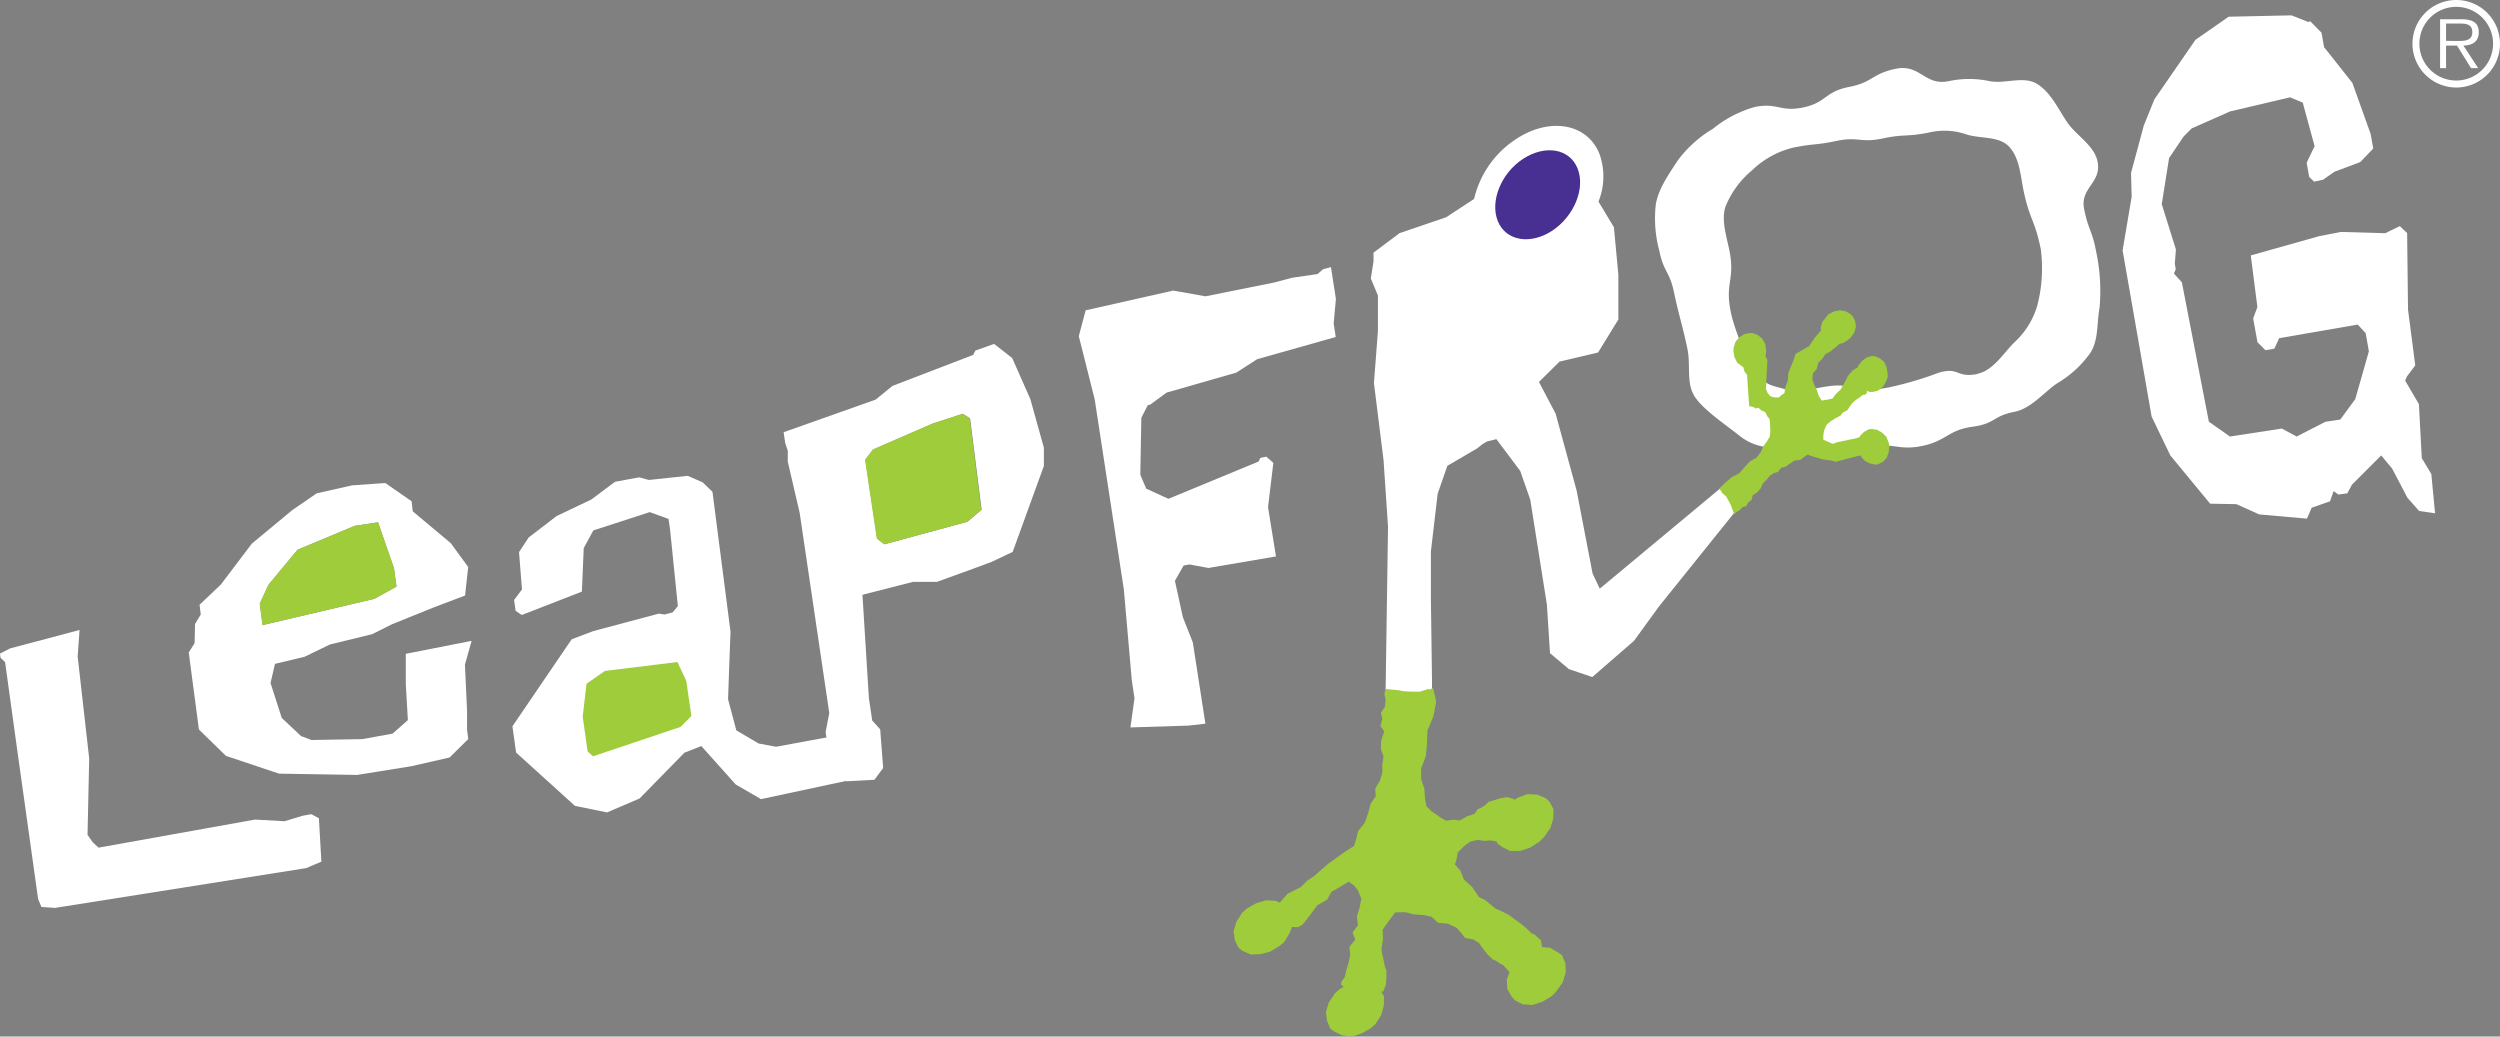 <svg xmlns="http://www.w3.org/2000/svg" viewBox="0 0 314.19 130.27"><rect x="0" y="0" width="314.19" height="130.27" fill="#808080" stroke="none"/><defs><style>.cls-1{fill:#fff;}.cls-2{fill:#482f92;}.cls-3{fill:#9ecc3b;}</style></defs><g id="Layer_2" data-name="Layer 2"><g id="Layer_1-2" data-name="Layer 1"><path class="cls-1" d="M290.35,2.68l1.41,1.43.32,1.81,3.56,4.5,2.29,6.41.33,1.83-1.63,1.71-3.26,1.22-1.42,1-1.12.24-.62-.59-.32-1.79,1-2.08-1.49-5.47-1.59-.67L280.27,14l-4.83,2.14-1,1-1.84,2.73-.92,5.79,1.78,5.69-.14,1.81.12.68-.23.54,1,1.1L277.6,53l2.65,1.86,6.52-1,1.86,1,3.61-1.85,1.88-.29L296,50.16l1.71-6-.4-2.29-1-1.08-9.87,1.71-.61,1.32-1.12.19-1-1-.54-3,.53-1.41-.83-6.5,8.59-2.42,2.74-.53,5.56.16,1.84-.89.92.87.11,9.63.91,7L302.5,47.3l-.23.54L304,50.79l.36,6.79,1.2,2,.47,4.93-2-.29-1.46-1.64-1.93-3.68-1.38-1.66-3.67,3.67L295,62l-1.13.15-.59-.43L292.83,63l-2.31.81-.59,1.37-6-.53-2.87-1.29-3.3-.06-5-6.06-2.35-4.88-3.65-20.9,1.14-6.73-.08-3,1.6-5.94,1.34-3.31L275.92,5l4.17-2.9L288,1.93l2.07.83Z"/><path class="cls-1" d="M247.9,53.63c-3.05.41-3.28,1.78-6.31,2.41s-3.56-.47-6.62.15-2.93-.22-6,.39a12.37,12.37,0,0,1-5.25-.08c-2-.36-3.39-.37-5.18-1.79-1.57-1.27-4.36-3.11-5.51-4.8s-.53-3.93-.95-6c-.55-2.7-1.13-4.44-1.69-7.14s-1.3-2.53-1.85-5.24a15.59,15.59,0,0,1-.44-5.88c.36-2,1.64-3.77,2.73-5.45a14.94,14.94,0,0,1,4.42-4,14.79,14.79,0,0,1,5.26-2.75c2.91-.59,3.17.65,6.08.06s2.75-2,5.78-2.58,2.86-1.67,5.91-2.29,3.6,2.18,6.63,1.56a12.21,12.21,0,0,1,5.14,0c2,.37,4.31-.71,6,.37s2.55,3,3.7,4.73,3.44,2.94,3.86,5c.55,2.7-2.24,3.27-1.68,6s1,2.61,1.5,5.3a23.53,23.53,0,0,1,.43,7.11c-.37,2-.09,4-1.18,5.68a13.57,13.57,0,0,1-4.19,3.81c-1.62,1.11-3.22,3.12-5.26,3.54C250.34,52.3,250.88,53.22,247.9,53.63Zm.63-6.66c2-.4,3.32-2.69,4.69-4a10.1,10.1,0,0,0,2.84-4.65,18.68,18.68,0,0,0,.42-7c-.77-3.78-1.4-3.65-2.18-7.43-.39-2-.52-4.05-1.78-5.43s-3.53-1-5.34-1.55a8.44,8.44,0,0,0-4.69-.27c-2.89.6-3,.16-5.87.76s-3-.27-5.8.31-2.77.3-5.48.85a11.17,11.17,0,0,0-5.12,2.82A11.52,11.52,0,0,0,216.84,26c-.52,1.66.11,3.58.49,5.41.77,3.78-.58,4.05.19,7.82.4,2,2.18,6.67,3.45,8s1.71,1.17,3.51,1.73,4.64-.57,6.66-.51c3,.11,3.39.83,6.28.23a43.65,43.65,0,0,0,6.26-1.85C246.27,46.09,245.82,47.53,248.53,47Z"/><path class="cls-1" d="M160.16,35.5l2.21-.59,3.22-.47.68-.6,1-.27.62,4-.28,3.09.26,1.69L158,45.14l-2.63,1.69-8.76,2.51-2.06,1.51-.3.07-.81,1.58-.13,7.16.74,1.75,2.79,1.28L158.18,58l.21-.45.75-.16.89.78-.67,5.57,1,6.19-8.49,1.45-2.37-.44-.75.13L147.66,73l1,4.58,1.25,3.16,1.58,10.21-2.1.24-7.32.23.51-3.67-.34-2.26-1-11.42-3.66-23.87-2-7.95.86-3.25,11-2.48,4.06.72Z"/><path class="cls-1" d="M11.21,95.33,11,104.92l.64.91.74.7L32.06,103l3.69.21,2.28-.69,1.1-.2.95.52.31,5.45-1.91.81-31.56,5-1.72-.12-.41-1L2.16,94.22l-1.52-11-.58-.57L0,82.14l1.27-.65L10,79.17,9.76,82.5Z"/><path class="cls-1" d="M47.51,65.64l2,5.78.31,2.3-2.79,1.54L33,78.56l-.35-2.7,1.1-2.37,3.65-4.4,7.18-3Zm.91-4.94L44.24,61,39.8,62l-3.07,2.11-5.08,4.21-3.9,5.15L25.08,76l.15,1.23-.72,1.19-.05,2.4L23.72,82,25,91.68,28.4,95l6.68,2.23,9.8.16,6.79-1.09,4.83-1.1,2.35-2.32-.15-1.11,0-2.43-.27-5.8.84-3L51,82.17,51,86l.26,4.5L49.34,92.2l-3.82.69L39.15,93l-1.31-.49-2.43-2.28L34,85.84l.56-2.41,3.72-.89L41.45,81l5.32-1.3,2.48-1.24,5.2-2.1,4-1.52.39-3.58-2.19-3-4.78-4L51.73,63Z"/><polygon class="cls-1" points="81.55 60.32 80.32 59.99 77.29 60.55 74.31 62.78 69.96 64.85 66.45 67.54 65.23 69.38 65.6 74.08 64.61 75.4 64.8 76.77 65.58 77.29 73.13 74.35 73.36 68.89 74.57 66.66 81.66 64.36 84.02 65.22 84.21 66.53 85.19 76.17 84.54 76.96 83.52 77.23 82.79 77.12 74.55 79.32 71.85 80.34 71.22 81.26 64.4 91.28 64.86 94.58 72.26 101.28 76.29 102.1 80.38 100.35 86.01 94.6 88.14 93.76 92.46 98.59 95.64 100.43 106.35 98.14 105.01 96.63 104.76 94.15 104.52 92.56 97.53 93.85 95.34 93.44 92.54 91.79 91.5 87.88 91.65 83.59 91.81 79.4 89.54 61.81 88.31 60.62 86.42 59.8 81.55 60.32"/><path class="cls-1" d="M121,52l.92.59,1.45,11.48-1.79,1.5-10.41,2.83-.93-.71-1.48-9.92,1-1.29,7.5-3.26Zm-6.27,21.13,3,0,3.88-1.4,3-1.11,2.66-1.26,3.92-10.8V56.26l-1.7-6.1L127.21,45l-2.28-1.78-2.35.84-.27.54-10.15,3.9-2.11,1.72-11.57,4.1.2,1.35.33,1L99,58l1.5,6.46,3.72,25.15L103.76,92l.69,4.68,1.9,1.51,3.54-.19,1.1-1.48-.37-4.86-1-1.1-.42-2.81-.81-13Z"/><path class="cls-1" d="M185.26,25l-3.51,2.3-5.86,2-3.27,2.45v1.08L172.28,35l.89,2.14v4.51l-.5,6.49,1.21,9.71.56,8.34-.3,20.43.83,1.12h5V85.64l-.14-10.34,0-6,.85-7.25,1.22-3.51,3.76-2.2.66-.53.57-.33,1.17-.29,3,4,1.26,3.62L194.41,76l.39,6.09,2.37,2,2.94,1,5.24-4.55,3.14-4.32,10-12.44c2.57-7-2.44-2.28-2.44-2.28l-15,12.48-.9-1.9-2-10.4L195.51,52,193.41,48,196,45.44l4.84-1.14,2.55-4.15,0-5.59-.56-6-1.94-3.23a8.41,8.41,0,0,0,.12-6c-1.55-3.84-6.26-4.65-10.51-1.83A12.3,12.3,0,0,0,185.26,25Z"/><path class="cls-2" d="M195.07,29c2.77-1.83,4.2-5.34,3.19-7.84s-4.07-3-6.84-1.2-4.19,5.34-3.18,7.83S192.31,30.8,195.07,29Z"/><polygon class="cls-3" points="188.06 105.76 188.25 106.06 188.76 106.43 189.79 106.95 191.04 106.94 192.29 106.53 193.46 105.79 194.03 105.22 194.84 104.08 195.21 102.86 195.24 101.68 194.72 100.74 194.26 100.31 193.19 99.86 191.96 99.8 190.7 100.27 190.31 100.53 190.24 100.41 189.43 100.18 188.58 100.32 187.66 100.6 187.08 100.77 186.66 101.18 186.19 101.5 185.69 101.7 185.33 102.28 184.37 102.59 183.47 103.11 182.61 103.02 181.76 103.15 181.12 102.8 180.54 102.39 179.89 101.95 179.26 101.32 179.08 100.29 179.01 99.14 178.62 97.98 178.59 96.59 179.2 95.01 179.34 93.44 179.39 91.82 180.14 90.03 180.5 88.17 180.11 86.48 179.56 86.67 179.55 86.57 178.44 86.93 177.26 86.92 176.3 86.86 175.81 86.75 174.11 86.59 173.99 87.24 174.14 87.91 174.06 88.8 173.55 89.58 173.72 90.35 173.49 91.25 173.96 91.91 173.58 93.07 173.54 94.11 173.87 95.06 173.72 96.1 173.73 97.1 173.43 98.11 172.84 99.1 172.89 100.08 172.26 101.01 171.94 102.2 171.53 103.38 170.69 104.42 170.47 105.33 170.17 106.32 169.2 106.93 166.9 108.57 165.99 109.36 165.12 110.13 164.29 110.68 163.46 111.5 161.84 112.31 160.83 113.44 160.33 113.21 159.11 113.14 157.86 113.52 156.68 114.19 156.1 114.72 155.37 115.87 155.04 117.04 155.18 118.13 155.63 119.09 156.12 119.48 157.18 119.96 158.41 119.92 159.65 119.59 160.78 118.9 161.39 118.39 162.09 117.25 162.36 116.5 163.12 116.53 163.71 116.19 164.69 114.94 165.55 113.77 166.78 113.08 167.32 112.09 168.48 111.42 169.51 110.8 170.18 111.3 170.68 111.93 171.08 112.95 170.89 113.99 170.53 115.13 170.65 116.31 169.98 117.2 170.32 118.07 169.59 119.01 169.69 119.96 169.5 120.93 169.21 121.9 168.99 122.85 168.6 123.32 168.53 123.77 168.87 124 168.31 124.34 167.74 124.88 166.99 126 166.64 127.18 166.77 128.28 167.19 129.28 167.7 129.65 168.72 130.13 169.9 130.26 171.12 129.88 172.27 129.22 172.87 128.69 173.6 127.54 173.92 126.35 173.93 125.19 173.57 124.61 173.81 124.64 174.18 123.75 174.24 122.79 174.24 121.98 174.05 121.46 173.82 120.37 173.61 119.37 173.81 117.95 173.76 116.84 174.53 115.75 175.34 114.67 176.62 114.64 177.64 114.91 178.91 115 179.93 115.22 180.69 115.96 181.96 116.09 183.06 116.6 183.61 117.22 184.14 117.89 185.13 118.05 185.88 118.51 186.41 119.28 186.97 119.98 187.63 120.59 188.07 120.79 188.71 121.22 188.87 121.24 189.71 122.18 189.38 123.08 189.42 124.26 189.95 125.22 190.37 125.7 191.38 126.22 192.59 126.3 193.84 125.9 195 125.2 195.57 124.61 196.4 123.46 196.78 122.22 196.73 121.06 196.31 120.03 195.77 119.68 194.8 119.11 193.79 119.03 193.66 118.18 192.88 117.47 192.45 117.28 191.78 116.61 191.06 116.03 189.6 114.97 188.78 114.56 187.94 114.18 186.66 113.12 185.87 112.74 185.01 111.47 183.98 110.54 183.53 109.41 182.85 108.64 183.11 107.76 183.19 107.14 183.98 106.36 184.76 105.77 185.7 105.56 186.63 105.68 187.13 105.62 187.6 105.66 188.06 105.76"/><polygon class="cls-3" points="233.86 57.3 233.99 57.51 234.37 57.93 235 58.25 235.66 58.39 236.06 58.34 236.67 58.01 237.13 57.49 237.37 56.81 237.45 56.06 237.36 55.62 237.06 54.88 236.53 54.37 235.93 54.02 235.28 53.92 234.88 53.94 234.27 54.28 233.77 54.77 233.71 54.92 233.42 55.04 230.89 55.58 230.33 55.78 229.71 55.5 229.15 55.27 229.15 54.68 229.25 54.11 229.54 53.4 230.01 52.99 230.58 52.62 231.32 52.23 231.57 51.88 232.17 51.55 232.41 51.19 232.76 50.68 233.19 50.3 233.68 49.97 234.12 49.63 234.42 49.59 234.62 49.4 234.62 49.12 234.92 49.25 235.31 49.27 235.99 49.11 236.56 48.71 236.97 48.1 237.24 47.4 237.23 46.95 237.11 46.18 236.81 45.5 236.29 45.06 235.68 44.78 235.28 44.73 234.6 44.92 234.03 45.34 233.57 45.9 233.43 46.22 232.91 46.48 232.51 46.92 232.19 47.32 232.04 47.67 231.67 48.33 231.34 48.93 230.72 49.52 230.28 50.1 229.61 50.24 228.94 50.34 228.54 49.69 228.34 49.03 227.99 48.32 227.77 47.69 227.84 46.92 228.31 46.38 228.52 45.58 229.05 45.05 229.38 44.54 230.05 44.16 230.39 43.88 230.39 43.88 230.9 43.48 231.15 43.22 231.59 43.13 232.25 42.73 232.59 42.43 233.05 41.78 233.25 41.07 233.15 40.38 232.86 39.76 232.56 39.48 231.95 39.11 231.22 39 230.47 39.14 229.79 39.49 229.5 39.85 229.01 40.47 228.81 41.19 228.86 41.53 228.09 42.42 227.73 42.94 227.39 43.48 225.64 44.49 225.48 45.07 224.75 46.88 224.68 47.87 224.36 48.68 224.26 49.4 223.83 49.7 223.56 49.95 223 49.94 222.53 49.82 222.17 49.44 221.93 48.89 222.12 45.24 221.99 44.98 221.88 44.72 221.95 44.44 221.95 43.99 221.85 43.21 221.47 42.56 220.92 42.11 220.28 41.87 219.88 41.86 219.18 42 218.57 42.4 218.1 42.97 217.88 43.7 217.84 44.15 217.99 44.92 218.34 45.59 218.9 46.02 219.09 46.14 219.25 46.72 219.56 47.09 219.79 50.5 219.84 51.07 220.13 51.09 220.4 51.17 220.63 51.34 220.97 51.24 221.38 51.59 221.86 51.8 222.09 52.29 222.39 52.66 222.45 53.18 222.46 53.67 222.49 54.23 222.42 54.87 222.07 55.46 221.62 56.06 221.28 56.85 220.73 57.54 219.91 58 219.25 58.7 218.58 59.48 217.64 59.97 216.79 60.7 216.03 61.44 216.26 61.63 216.44 61.97 216.92 62.37 217.27 62.99 217.54 63.52 217.64 63.82 217.95 64.61 218.25 64.34 218.61 64.13 218.99 63.73 219.46 63.61 219.71 63.13 220.14 62.82 220.26 62.25 220.84 61.88 221.27 61.38 221.55 60.75 222 60.32 222.4 59.81 222.9 59.48 223.47 59.29 223.85 58.79 224.41 58.66 224.98 58.24 225.58 57.87 226.25 57.8 226.68 57.47 227.17 57.13 227.7 57.33 229.05 57.73 229.65 57.81 230.21 57.89 230.68 58.04 233.67 57.25 233.86 57.3"/><polygon class="cls-3" points="47.51 65.64 49.53 71.42 49.84 73.72 47.05 75.26 32.99 78.56 32.64 75.86 33.74 73.49 37.39 69.09 44.57 66.08 47.51 65.64"/><polygon class="cls-3" points="85.14 83.2 86.25 85.58 86.89 89.98 85.54 91.35 74.52 95.05 73.85 94.44 73.23 90.06 73.71 85.93 76.02 84.32 85.14 83.2"/><polygon class="cls-3" points="120.95 52.01 121.87 52.6 123.32 64.08 121.53 65.58 111.12 68.41 110.19 67.7 108.71 57.78 109.69 56.49 117.19 53.23 120.95 52.01"/><path class="cls-1" d="M303.19,5.49A5.5,5.5,0,1,1,308.7,11,5.51,5.51,0,0,1,303.19,5.49Zm10.13,0a4.63,4.63,0,1,0-9.26,0,4.63,4.63,0,1,0,9.26,0Zm-1.87,3.07h-.9l-1.76-2.83h-1.38V8.56h-.75V2.42h2.68c1.63,0,2.18.61,2.18,1.63,0,1.21-.84,1.66-1.93,1.68Zm-2.89-3.42c.87,0,2.15.14,2.15-1.1,0-1-.79-1.08-1.54-1.08h-1.76V5.14Z"/></g></g></svg>